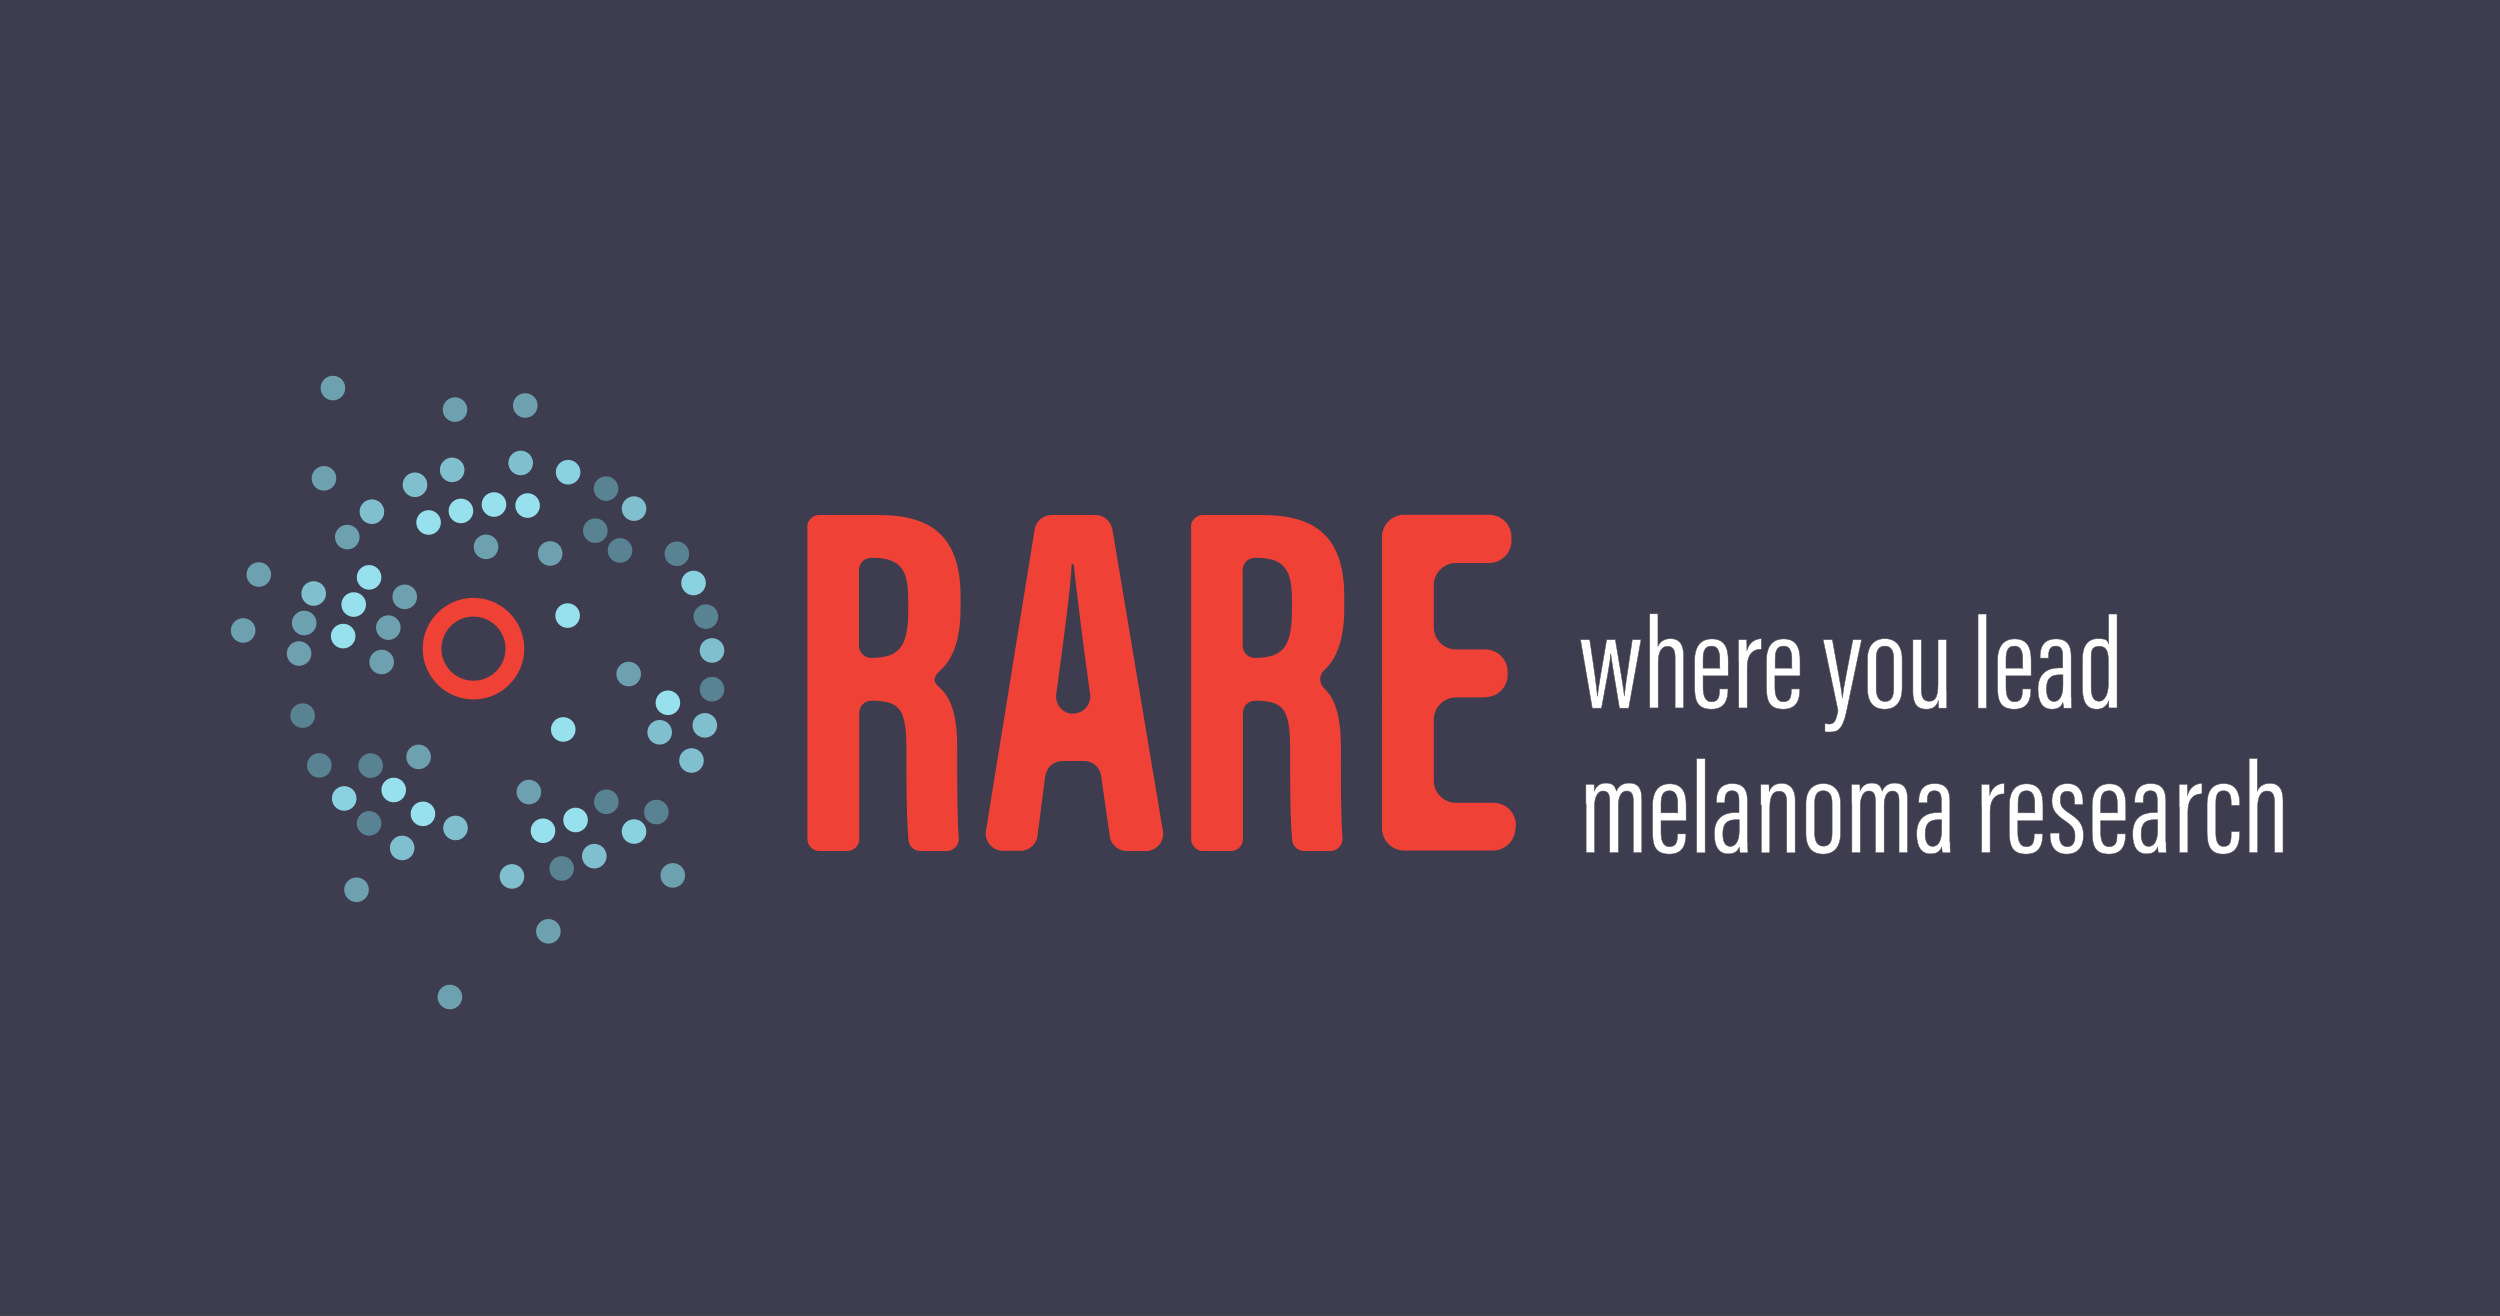 <?xml version="1.0" encoding="UTF-8" standalone="no"?>
<svg
   id="Layer_1"
   data-name="Layer 1"
   version="1.1"
   viewBox="0 0 974.7 513"
   sodipodi:docname="rare-registry-logo-bg-navy-blue.svg"
   width="974.7"
   height="513"
   inkscape:version="1.3.2 (091e20e, 2023-11-25)"
   xmlns:inkscape="http://www.inkscape.org/namespaces/inkscape"
   xmlns:sodipodi="http://sodipodi.sourceforge.net/DTD/sodipodi-0.dtd"
   xmlns="http://www.w3.org/2000/svg"
   xmlns:svg="http://www.w3.org/2000/svg">
  <rect x="0" y="0" width="974.7" height="513" fill="#333333" stroke="none"/>
  <sodipodi:namedview
     id="namedview97"
     pagecolor="#ffffff"
     bordercolor="#000000"
     borderopacity="0.25"
     inkscape:showpageshadow="2"
     inkscape:pageopacity="0.0"
     inkscape:pagecheckerboard="0"
     inkscape:deskcolor="#d1d1d1"
     inkscape:zoom="0.458"
     inkscape:cx="502.18341"
     inkscape:cy="537.1179"
     inkscape:window-width="1592"
     inkscape:window-height="1275"
     inkscape:window-x="0"
     inkscape:window-y="25"
     inkscape:window-maximized="0"
     inkscape:current-layer="Layer_1" />
  <defs
     id="defs1">
    <style
       id="style1">
      .cls-1 {
        fill: #6da1af;
      }

      .cls-1, .cls-2, .cls-3, .cls-4, .cls-5, .cls-6 {
        stroke-width: 0px;
      }

      .cls-2 {
        fill: #598392;
      }

      .cls-3 {
        fill: #96e1ed;
      }

      .cls-4 {
        fill: #80bfce;
      }

      .cls-7 {
        fill: #53565a;
        stroke: #53565a;
        stroke-miterlimit: 10;
        stroke-width: .2px;
      }

      .cls-5 {
        fill: #ef4135;
      }

      .cls-6 {
        fill: #8ad1e2;
      }
    </style>
  </defs>
  <rect
     style="opacity:1;fill:#3d3d4f;fill-opacity:1;stroke:#3585e9;stroke-width:2.469;paint-order:stroke markers fill"
     id="rect1"
     width="1077.531"
     height="537.531"
     x="-25.766"
     y="-12.266" />
  <g
     id="g1"
     transform="translate(90,146.5)"
     inkscape:label="g1">
    <g
       id="g4"
       transform="translate(-94.8,-71)"
       inkscape:label="g4">
      <path
         class="cls-5"
         d="m 319.5,130 c 0,-2.6 2.1,-4.7 4.7,-4.7 h 23.3 c 20,0 31.8,8 31.8,31.6 v 4.9 c 0,13.6 -3.8,20.3 -7.8,24 -4,3.7 -2.1,5.1 0,7.1 4.1,3.9 6.5,10.4 6.5,23.2 0,12.8 -0.1,25.4 0.6,35.2 0.2,2.7 -2,5 -4.7,5 h -10.2 c -2.4,0 -4.5,-1.8 -4.7,-4.2 -0.9,-9.7 -0.8,-26.6 -0.8,-34.8 0,-15.9 -2,-19.6 -13.7,-19.6 v 0 c -2.6,0 -4.7,2.1 -4.7,4.7 v 49.2 c 0,2.6 -2.1,4.7 -4.7,4.7 h -10.8 c -2.6,0 -4.7,-2.1 -4.7,-4.7 V 130 Z m 20.2,46.3 c 0,2.6 2.1,4.7 4.7,4.7 v 0 c 10.6,0 14.5,-3.9 14.5,-18.2 v -4.5 c 0,-10.2 -2,-16.3 -13.5,-16.3 h -1 c -2.6,0 -4.7,2.1 -4.7,4.7 z"
         id="path1" />
      <path
         class="cls-5"
         d="m 412.3,227 -3,23.4 c -0.4,3.3 -3.3,5.8 -6.6,5.8 h -6.9 c -4.1,0 -7.2,-3.7 -6.6,-7.7 l 19,-117.6 c 0.5,-3.2 3.3,-5.6 6.6,-5.6 h 17.1 c 3.3,0 6,2.4 6.6,5.6 l 19.7,117.6 c 0.7,4.1 -2.5,7.8 -6.6,7.8 h -7.5 c -3.3,0 -6.1,-2.4 -6.6,-5.7 l -3.4,-23.7 c -0.5,-3.3 -3.3,-5.7 -6.6,-5.7 H 419 c -3.4,0 -6.2,2.5 -6.6,5.8 z m 10.9,-24.3 c 4,0 7.2,-3.6 6.6,-7.6 -2.7,-19.5 -5,-37.6 -6.4,-50.6 h -0.8 c -0.3,9.4 -3.5,32.1 -6,50.7 -0.5,4 2.6,7.6 6.6,7.6 v 0 z"
         id="path2" />
      <path
         class="cls-5"
         d="m 469.1,130 c 0,-2.6 2.1,-4.7 4.7,-4.7 h 23.3 c 20,0 31.8,8 31.8,31.6 v 4.9 c 0,13.6 -3.8,20.3 -7.8,24 -2.1,1.9 -2.1,5.1 0,7.1 4.1,3.9 6.5,10.4 6.5,23.2 0,12.8 -0.1,25.4 0.6,35.2 0.2,2.7 -2,5 -4.7,5 h -10.2 c -2.4,0 -4.5,-1.8 -4.7,-4.2 -0.9,-9.7 -0.8,-26.6 -0.8,-34.8 0,-15.9 -2,-19.6 -13.7,-19.6 v 0 c -2.6,0 -4.7,2.1 -4.7,4.7 v 49.2 c 0,2.6 -2.1,4.7 -4.7,4.7 h -10.8 c -2.6,0 -4.7,-2.1 -4.7,-4.7 V 130 Z m 20.2,46.3 c 0,2.6 2.1,4.7 4.7,4.7 v 0 c 10.6,0 14.5,-3.9 14.5,-18.2 v -4.5 c 0,-10.2 -2,-16.3 -13.5,-16.3 h -1 c -2.6,0 -4.7,2.1 -4.7,4.7 z"
         id="path3" />
      <path
         class="cls-5"
         d="m 583.9,196.4 h -11.4 c -4.8,0 -8.7,3.9 -8.7,8.7 v 23.7 c 0,4.8 3.9,8.7 8.7,8.7 h 14.6 c 5.3,0 9.4,4.7 8.6,9.9 l -0.2,1.2 c -0.6,4.3 -4.3,7.5 -8.6,7.5 h -34.6 c -4.8,0 -8.7,-3.9 -8.7,-8.7 V 133.9 c 0,-4.8 3.9,-8.7 8.7,-8.7 h 33.1 c 4.8,0 8.7,3.9 8.7,8.7 v 1.4 c 0,4.8 -3.9,8.7 -8.7,8.7 h -12.9 c -4.8,0 -8.7,3.9 -8.7,8.7 V 169 c 0,4.8 3.9,8.7 8.7,8.7 h 11.4 c 4.8,0 8.7,3.9 8.7,8.7 v 1.2 c 0,4.8 -3.9,8.7 -8.7,8.7 z"
         id="path4" />
    </g>
    <g
       id="g70"
       transform="translate(-94.8,-71)">
      <path
         class="cls-5"
         d="m 189.4,197.2 c -10.9,0 -19.8,-8.9 -19.8,-19.8 0,-10.9 8.9,-19.8 19.8,-19.8 10.9,0 19.8,8.9 19.8,19.8 0,10.9 -8.9,19.8 -19.8,19.8 z m 0,-32.3 c -6.9,0 -12.5,5.6 -12.5,12.5 0,6.9 5.6,12.5 12.5,12.5 6.9,0 12.5,-5.6 12.5,-12.5 0,-6.9 -5.6,-12.5 -12.5,-12.5 z"
         id="path5" />
      <circle
         class="cls-1"
         cx="267.1"
         cy="265.8"
         r="4.8"
         id="circle5" />
      <circle
         class="cls-1"
         cx="99.6"
         cy="170.3"
         r="4.8"
         id="circle6" />
      <circle
         class="cls-1"
         cx="143.8"
         cy="271.4"
         r="4.8"
         id="circle7" />
      <circle
         class="cls-1"
         cx="180.2"
         cy="313.2"
         r="4.8"
         id="circle8" />
      <circle
         class="cls-1"
         cx="209.6"
         cy="82.6"
         r="4.8"
         id="circle9" />
      <circle
         class="cls-1"
         cx="182.2"
         cy="84.2"
         r="4.8"
         id="circle10" />
      <circle
         class="cls-6"
         cx="139"
         cy="235.8"
         r="4.8"
         id="circle11" />
      <circle
         class="cls-4"
         cx="274.4"
         cy="221"
         r="4.8"
         id="circle12" />
      <circle
         class="cls-4"
         cx="236.5"
         cy="258.3"
         r="4.8"
         id="circle13" />
      <circle
         class="cls-2"
         cx="223.8"
         cy="263.1"
         r="4.8"
         id="circle14" />
      <circle
         class="cls-4"
         cx="181.1"
         cy="107.7"
         r="4.8"
         id="circle15" />
      <circle
         class="cls-4"
         cx="149.8"
         cy="124"
         r="4.8"
         id="circle16" />
      <circle
         class="cls-4"
         cx="161.6"
         cy="255.1"
         r="4.8"
         id="circle17" />
      <circle
         class="cls-2"
         cx="129.3"
         cy="222.9"
         r="4.8"
         id="circle18" />
      <circle
         class="cls-4"
         cx="204.4"
         cy="266.2"
         r="4.8"
         id="circle19" />
      <circle
         class="cls-2"
         cx="260.7"
         cy="241.1"
         r="4.8"
         id="circle20" />
      <circle
         class="cls-2"
         cx="122.8"
         cy="203.5"
         r="4.8"
         id="circle21" />
      <circle
         class="cls-1"
         cx="123.4"
         cy="167.4"
         r="4.8"
         id="circle22" />
      <circle
         class="cls-2"
         cx="148.7"
         cy="245.5"
         r="4.8"
         id="circle23" />
      <circle
         class="cls-6"
         cx="275.2"
         cy="151.8"
         r="4.8"
         id="circle24" />
      <circle
         class="cls-4"
         cx="207.8"
         cy="105"
         r="4.8"
         id="circle25" />
      <circle
         class="cls-4"
         cx="166.6"
         cy="113.5"
         r="4.8"
         id="circle26" />
      <circle
         class="cls-4"
         cx="252"
         cy="122.8"
         r="4.8"
         id="circle27" />
      <circle
         class="cls-2"
         cx="268.7"
         cy="140.4"
         r="4.8"
         id="circle28" />
      <circle
         class="cls-4"
         cx="282.4"
         cy="178.1"
         r="4.8"
         id="circle29" />
      <circle
         class="cls-2"
         cx="282.4"
         cy="193.2"
         r="4.8"
         id="circle30" />
      <circle
         class="cls-4"
         cx="279.6"
         cy="207.3"
         r="4.8"
         id="circle31" />
      <circle
         class="cls-4"
         cx="127.1"
         cy="155.9"
         r="4.8"
         id="circle32" />
      <circle
         class="cls-6"
         cx="252"
         cy="248.7"
         r="4.8"
         id="circle33" />
      <circle
         class="cls-6"
         cx="226.3"
         cy="108.6"
         r="4.8"
         id="circle34" />
      <circle
         class="cls-1"
         cx="140.2"
         cy="133.9"
         r="4.8"
         id="circle35" />
      <circle
         class="cls-2"
         cx="280"
         cy="164.9"
         r="4.8"
         id="circle36" />
      <circle
         class="cls-1"
         cx="121.4"
         cy="179.3"
         r="4.8"
         id="circle37" />
      <circle
         class="cls-2"
         cx="241.1"
         cy="115"
         r="4.8"
         id="circle38" />
      <circle
         class="cls-1"
         cx="131.1"
         cy="111"
         r="4.8"
         id="circle39" />
      <circle
         class="cls-1"
         cx="134.6"
         cy="75.8"
         r="4.8"
         id="circle40" />
      <circle
         class="cls-1"
         cx="105.7"
         cy="148.5"
         r="4.8"
         id="circle41" />
      <circle
         class="cls-1"
         cx="218.6"
         cy="287.6"
         r="4.8"
         id="circle42" />
      <circle
         class="cls-1"
         cx="194.3"
         cy="137.7"
         r="4.8"
         id="circle43" />
      <circle
         class="cls-1"
         cx="219.3"
         cy="140.3"
         r="4.8"
         id="circle44" />
      <circle
         class="cls-1"
         cx="156.2"
         cy="169.2"
         r="4.8"
         id="circle45" />
      <circle
         class="cls-1"
         cx="153.6"
         cy="182.6"
         r="4.8"
         id="circle46" />
      <circle
         class="cls-1"
         cx="211"
         cy="233.3"
         r="4.8"
         id="circle47" />
      <circle
         class="cls-1"
         cx="168"
         cy="219.6"
         r="4.8"
         id="circle48" />
      <circle
         class="cls-1"
         cx="249.9"
         cy="187.3"
         r="4.8"
         id="circle49" />
      <circle
         class="cls-1"
         cx="162.6"
         cy="157.2"
         r="4.8"
         id="circle50" />
      <circle
         class="cls-2"
         cx="236.9"
         cy="131.4"
         r="4.8"
         id="circle51" />
      <circle
         class="cls-3"
         cx="171.9"
         cy="128.2"
         r="4.8"
         id="circle52" />
      <circle
         class="cls-3"
         cx="142.7"
         cy="160.2"
         r="4.8"
         id="circle53" />
      <circle
         class="cls-2"
         cx="149.3"
         cy="223"
         r="4.8"
         id="circle54" />
      <circle
         class="cls-3"
         cx="158.3"
         cy="232.5"
         r="4.8"
         id="circle55" />
      <circle
         class="cls-3"
         cx="216.5"
         cy="248.4"
         r="4.8"
         id="circle56" />
      <circle
         class="cls-3"
         cx="265.2"
         cy="198.5"
         r="4.8"
         id="circle57" />
      <circle
         class="cls-3"
         cx="148.7"
         cy="149.6"
         r="4.8"
         id="circle58" />
      <circle
         class="cls-2"
         cx="241.2"
         cy="237.1"
         r="4.8"
         id="circle59" />
      <circle
         class="cls-3"
         cx="210.5"
         cy="121.6"
         r="4.8"
         id="circle60" />
      <circle
         class="cls-4"
         cx="262"
         cy="210"
         r="4.8"
         id="circle61" />
      <circle
         class="cls-3"
         cx="184.5"
         cy="123.7"
         r="4.8"
         id="circle62" />
      <circle
         class="cls-3"
         cx="229.2"
         cy="244.2"
         r="4.8"
         id="circle63" />
      <circle
         class="cls-2"
         cx="246.6"
         cy="139.1"
         r="4.8"
         transform="rotate(-80.8,246.576,139.143)"
         id="circle64" />
      <circle
         class="cls-3"
         cx="197.4"
         cy="121.2"
         r="4.8"
         id="circle65" />
      <circle
         class="cls-4"
         cx="182.4"
         cy="247.3"
         r="4.8"
         id="circle66" />
      <circle
         class="cls-3"
         cx="169.7"
         cy="241.8"
         r="4.8"
         id="circle67" />
      <circle
         class="cls-3"
         cx="138.6"
         cy="172.5"
         r="4.8"
         id="circle68" />
      <circle
         class="cls-3"
         cx="224.4"
         cy="208.9"
         r="4.8"
         id="circle69" />
      <circle
         class="cls-3"
         cx="226.1"
         cy="164.5"
         r="4.8"
         id="circle70" />
    </g>
    <g
       id="g97"
       transform="translate(-94.8,-71)"
       inkscape:label="g97"
       style="fill:#ffffff">
      <path
         class="cls-7"
         d="m 624.6,173.9 c 2.1,13.8 2.7,18.6 3,22.1 v 0 c 0.4,-3.5 1.1,-7.7 3.6,-22.1 h 3.4 c 2.4,14.6 3.2,18.7 3.5,22 v 0 c 0.3,-3 0.7,-6.3 3.1,-22 h 3.4 l -4.8,26.7 h -3.6 c -1.5,-9.1 -2.9,-17.2 -3.4,-21.3 v 0 c -0.3,4 -1.7,11.1 -3.6,21.3 h -3.6 L 621,173.9 h 3.5 z"
         id="path70"
         style="fill:#ffffff" />
      <path
         class="cls-7"
         d="m 651.2,163.9 v 12.5 c 0.7,-1.5 2.2,-2.9 4.9,-2.9 4,0 5.1,3 5.1,6.8 v 20.2 h -3.3 v -19.4 c 0,-2.3 -0.3,-4.6 -2.9,-4.6 -2.6,0 -3.7,2.4 -3.7,6.5 v 17.5 H 648 v -36.7 h 3.3 z"
         id="path71"
         style="fill:#ffffff" />
      <path
         class="cls-7"
         d="m 668.8,187.8 v 4.5 c 0,2.8 0.5,5.8 3.3,5.8 2.8,0 3.1,-2.1 3.1,-4.8 v -0.2 h 3.3 v 0.2 c 0,3.2 -0.7,7.7 -6.4,7.7 -5.7,0 -6.6,-3.5 -6.6,-8.9 v -10.2 c 0,-4.1 1.5,-8.3 6.7,-8.3 5.2,0 6.4,3.8 6.4,8.4 v 6 h -9.8 z m 6.5,-2.7 v -3.5 c 0,-2.5 -0.4,-5.2 -3.2,-5.2 -2.8,0 -3.3,2.3 -3.3,5.2 v 3.4 h 6.6 z"
         id="path72"
         style="fill:#ffffff" />
      <path
         class="cls-7"
         d="m 682.6,183 c 0,-4.3 0,-6.8 0,-9.1 h 3.2 c 0,0.7 0.1,2.3 0.1,4.1 1,-3.2 3.3,-4.4 5.6,-4.5 v 4.1 c -3.4,0 -5.5,2.2 -5.5,6.9 v 16 h -3.3 v -17.6 z"
         id="path73"
         style="fill:#ffffff" />
      <path
         class="cls-7"
         d="m 696.8,187.8 v 4.5 c 0,2.8 0.5,5.8 3.3,5.8 2.8,0 3.1,-2.1 3.1,-4.8 v -0.2 h 3.3 v 0.2 c 0,3.2 -0.7,7.7 -6.4,7.7 -5.7,0 -6.6,-3.5 -6.6,-8.9 v -10.2 c 0,-4.1 1.5,-8.3 6.7,-8.3 5.2,0 6.4,3.8 6.4,8.4 v 6 h -9.8 z m 6.6,-2.7 v -3.5 c 0,-2.5 -0.4,-5.2 -3.2,-5.2 -2.8,0 -3.3,2.3 -3.3,5.2 v 3.4 h 6.6 z"
         id="path74"
         style="fill:#ffffff" />
      <path
         class="cls-7"
         d="m 719.2,173.9 c 1.8,9.9 3.6,19.4 3.9,22.4 v 0 c 0.5,-4.2 2.5,-13.6 4.1,-22.4 h 3.4 l -5.9,28.1 c -1.6,7.4 -3.7,7.9 -6.6,7.9 -2.9,0 -1.3,-0.1 -1.8,-0.2 v -3.1 c 0.3,0 1,0.2 1.5,0.2 2,0 2.8,-0.9 3.6,-5.3 l -5.8,-27.6 z"
         id="path75"
         style="fill:#ffffff" />
      <path
         class="cls-7"
         d="m 746.4,181.3 v 11.4 c 0,5.8 -2.7,8.3 -6.8,8.3 -4.1,0 -6.7,-2.4 -6.7,-8.1 v -11.6 c 0,-5 2.6,-7.8 6.8,-7.8 4.2,0 6.7,2.9 6.7,7.8 z m -10.1,0 V 193 c 0,3.1 1.1,5 3.4,5 2.3,0 3.4,-1.5 3.4,-5.1 v -11.7 c 0,-2.8 -0.9,-4.8 -3.4,-4.8 -2.5,0 -3.4,1.7 -3.4,4.8 z"
         id="path76"
         style="fill:#ffffff" />
      <path
         class="cls-7"
         d="m 763.8,193.5 c 0,3.3 0,5.8 0,7.1 h -3.2 c 0,-0.5 -0.1,-1.8 -0.1,-2.8 -0.8,2.4 -2.4,3.2 -4.7,3.2 -2.3,0 -5.2,-0.8 -5.2,-6.8 v -20.3 h 3.3 v 19.4 c 0,3.3 0.9,4.6 3,4.6 2.1,0 3.5,-1.1 3.5,-6.6 v -17.4 h 3.3 v 19.6 z"
         id="path77"
         style="fill:#ffffff" />
      <path
         class="cls-7"
         d="m 776,200.6 v -36.7 h 3.3 v 36.7 z"
         id="path78"
         style="fill:#ffffff" />
      <path
         class="cls-7"
         d="m 786.9,187.8 v 4.5 c 0,2.8 0.5,5.8 3.3,5.8 2.8,0 3.1,-2.1 3.1,-4.8 v -0.2 h 3.3 v 0.2 c 0,3.2 -0.7,7.7 -6.4,7.7 -5.7,0 -6.6,-3.5 -6.6,-8.9 v -10.2 c 0,-4.1 1.5,-8.3 6.7,-8.3 5.2,0 6.4,3.8 6.4,8.4 v 6 h -9.8 z m 6.5,-2.7 v -3.5 c 0,-2.5 -0.4,-5.2 -3.2,-5.2 -2.8,0 -3.3,2.3 -3.3,5.2 v 3.4 h 6.6 z"
         id="path79"
         style="fill:#ffffff" />
      <path
         class="cls-7"
         d="m 812.4,196.2 c 0,1.9 0,3.7 0.1,4.4 h -3.1 c -0.1,-0.7 -0.2,-1.7 -0.3,-2.2 -0.8,2.1 -2.5,2.6 -4.4,2.6 -3.8,0 -5.3,-3.3 -5.3,-7.5 V 193 c 0,-5.9 3.6,-8.1 8.3,-8.1 h 1.3 v -4.4 c 0,-2.5 -0.4,-4.1 -2.7,-4.1 -2.3,0 -2.8,1.7 -2.8,3.9 v 0.8 h -3.3 v -0.7 c 0,-3.7 1.5,-6.8 6.2,-6.8 4.7,0 5.9,2.9 5.9,6.8 v 15.9 z m -3.3,-8.6 h -1.4 c -3.2,0 -5,1.4 -5,5.3 v 0.5 c 0,2.5 0.8,4.6 2.9,4.6 2.1,0 3.5,-2.1 3.5,-6.2 v -4.1 z"
         id="path80"
         style="fill:#ffffff" />
      <path
         class="cls-7"
         d="m 830.2,163.9 v 29.9 c 0,3 0,5.2 0,6.7 H 827 c 0,-0.5 -0.1,-1.9 -0.1,-2.6 -0.7,1.6 -1.9,3.1 -4.6,3.1 -4.4,0 -5.6,-3.5 -5.6,-8.6 v -11 c 0,-4.7 1.9,-7.9 6,-7.9 4.1,0 3.6,1 4.2,2 v -11.6 z m -10.1,17.6 v 10.9 c 0,3.6 0.9,5.5 3.1,5.5 2.2,0 3.6,-2.8 3.6,-6.7 v -8.9 c 0,-2.9 -0.3,-5.8 -3.5,-5.8 -3.2,0 -3.2,1.9 -3.2,5 z"
         id="path81"
         style="fill:#ffffff" />
      <path
         class="cls-7"
         d="m 623.1,238 c 0,-4.7 0,-6.4 0,-7.7 h 3.2 c 0.1,0.8 0.1,1.7 0.1,2.5 0.8,-1.8 2.2,-3 4.5,-3 2.3,0 3.5,0.8 4.1,3.1 0.8,-1.7 2.2,-3.1 4.9,-3.1 2.7,0 5,1.1 5,6.2 v 20.9 h -3.3 v -20.1 c 0,-2.1 -0.4,-3.9 -2.6,-3.9 -2.2,0 -3.2,2.4 -3.2,5.4 v 18.6 h -3.4 V 237 c 0,-3 -0.7,-4.1 -2.7,-4.1 -2,0 -3.2,2.5 -3.2,5.6 v 18.4 h -3.3 v -19 z"
         id="path82"
         style="fill:#ffffff" />
      <path
         class="cls-7"
         d="m 652.4,244.3 v 4.5 c 0,2.8 0.5,5.8 3.3,5.8 2.8,0 3.1,-2.1 3.1,-4.8 v -0.2 h 3.3 v 0.2 c 0,3.2 -0.7,7.7 -6.4,7.7 -5.7,0 -6.6,-3.5 -6.6,-8.9 v -10.2 c 0,-4.1 1.5,-8.3 6.7,-8.3 5.2,0 6.4,3.8 6.4,8.4 v 6 h -9.8 z m 6.5,-2.8 V 238 c 0,-2.5 -0.4,-5.2 -3.2,-5.2 -2.8,0 -3.3,2.3 -3.3,5.2 v 3.4 h 6.6 z"
         id="path83"
         style="fill:#ffffff" />
      <path
         class="cls-7"
         d="m 666.3,257 v -36.7 h 3.3 V 257 Z"
         id="path84"
         style="fill:#ffffff" />
      <path
         class="cls-7"
         d="m 686.2,252.6 c 0,1.9 0,3.7 0.1,4.4 h -3.1 c -0.1,-0.7 -0.2,-1.7 -0.3,-2.2 -0.8,2.1 -2.5,2.6 -4.4,2.6 -3.8,0 -5.3,-3.3 -5.3,-7.5 v -0.5 c 0,-5.9 3.6,-8.1 8.3,-8.1 h 1.3 v -4.4 c 0,-2.5 -0.4,-4.1 -2.7,-4.1 -2.3,0 -2.8,1.7 -2.8,3.9 v 0.8 H 674 v -0.7 c 0,-3.7 1.5,-6.8 6.2,-6.8 4.7,0 5.9,2.9 5.9,6.8 v 15.9 z m -3.3,-8.5 h -1.4 c -3.2,0 -5,1.4 -5,5.3 v 0.5 c 0,2.5 0.8,4.6 2.9,4.6 2.1,0 3.5,-2.1 3.5,-6.2 v -4.1 z"
         id="path85"
         style="fill:#ffffff" />
      <path
         class="cls-7"
         d="m 691.3,238.4 c 0,-5.3 0,-6.7 0,-8.1 h 3.2 c 0,0.6 0.1,1.5 0.1,2.7 0.8,-2 2.4,-3.1 4.9,-3.1 2.5,0 5.2,1.6 5.2,6.5 V 257 h -3.3 v -20 c 0,-2.6 -0.9,-4 -2.9,-4 -2,0 -3.7,1.1 -3.7,6.5 V 257 h -3.3 v -18.6 z"
         id="path86"
         style="fill:#ffffff" />
      <path
         class="cls-7"
         d="m 722.4,237.8 v 11.4 c 0,5.8 -2.7,8.3 -6.8,8.3 -4.1,0 -6.7,-2.4 -6.7,-8.1 v -11.6 c 0,-5 2.6,-7.8 6.8,-7.8 4.2,0 6.7,2.9 6.7,7.8 z m -10.1,-0.1 v 11.7 c 0,3.1 1.1,5 3.4,5 2.3,0 3.4,-1.5 3.4,-5.1 v -11.7 c 0,-2.8 -0.9,-4.8 -3.4,-4.8 -2.5,0 -3.4,1.7 -3.4,4.8 z"
         id="path87"
         style="fill:#ffffff" />
      <path
         class="cls-7"
         d="m 726.7,238 c 0,-4.7 0,-6.4 0,-7.7 h 3.2 c 0.1,0.8 0.1,1.7 0.1,2.5 0.8,-1.8 2.2,-3 4.5,-3 2.3,0 3.5,0.8 4.1,3.1 0.8,-1.7 2.2,-3.1 4.9,-3.1 2.7,0 5,1.1 5,6.2 v 20.9 h -3.3 v -20.1 c 0,-2.1 -0.4,-3.9 -2.6,-3.9 -2.2,0 -3.2,2.4 -3.2,5.4 v 18.6 H 736 V 237 c 0,-3 -0.7,-4.1 -2.7,-4.1 -2,0 -3.2,2.5 -3.2,5.6 v 18.4 h -3.3 v -19 z"
         id="path88"
         style="fill:#ffffff" />
      <path
         class="cls-7"
         d="m 765.1,252.6 c 0,1.9 0,3.7 0.1,4.4 h -3.1 c -0.1,-0.7 -0.2,-1.7 -0.3,-2.2 -0.8,2.1 -2.5,2.6 -4.4,2.6 -3.8,0 -5.3,-3.3 -5.3,-7.5 v -0.5 c 0,-5.9 3.6,-8.1 8.3,-8.1 h 1.3 v -4.4 c 0,-2.5 -0.4,-4.1 -2.7,-4.1 -2.3,0 -2.8,1.7 -2.8,3.9 v 0.8 h -3.3 v -0.7 c 0,-3.7 1.5,-6.8 6.2,-6.8 4.7,0 5.9,2.9 5.9,6.8 v 15.9 z m -3.3,-8.5 h -1.4 c -3.2,0 -5,1.4 -5,5.3 v 0.5 c 0,2.5 0.8,4.6 2.9,4.6 2.1,0 3.5,-2.1 3.5,-6.2 v -4.1 z"
         id="path89"
         style="fill:#ffffff" />
      <path
         class="cls-7"
         d="m 777.3,239.4 c 0,-4.3 0,-6.8 0,-9.1 h 3.2 c 0,0.7 0.1,2.3 0.1,4.1 1,-3.2 3.3,-4.4 5.6,-4.5 v 4.1 c -3.4,0 -5.5,2.2 -5.5,6.9 v 16 h -3.3 v -17.6 z"
         id="path90"
         style="fill:#ffffff" />
      <path
         class="cls-7"
         d="m 791.5,244.3 v 4.5 c 0,2.8 0.5,5.8 3.3,5.8 2.8,0 3.1,-2.1 3.1,-4.8 v -0.2 h 3.3 v 0.2 c 0,3.2 -0.7,7.7 -6.4,7.7 -5.7,0 -6.6,-3.5 -6.6,-8.9 v -10.2 c 0,-4.1 1.5,-8.3 6.7,-8.3 5.2,0 6.4,3.8 6.4,8.4 v 6 h -9.8 z m 6.6,-2.8 V 238 c 0,-2.5 -0.4,-5.2 -3.2,-5.2 -2.8,0 -3.3,2.3 -3.3,5.2 v 3.4 h 6.6 z"
         id="path91"
         style="fill:#ffffff" />
      <path
         class="cls-7"
         d="m 807.7,249.2 v 1.2 c 0,2.8 1.2,4.2 3.1,4.2 1.9,0 3,-1.4 3,-4 0,-2.6 -0.8,-4 -3.8,-6 -3.5,-2.4 -5.2,-4.2 -5.2,-7.9 0,-3.7 1.8,-6.7 6.1,-6.7 4.3,0 6,3.1 6,6.9 v 1.3 h -3.3 v -1.4 c 0,-2.4 -0.7,-3.8 -2.8,-3.8 -2.1,0 -2.7,1.3 -2.7,3.5 0,2.2 0.7,3.2 3.4,5 3.7,2.5 5.6,4.3 5.6,8.7 0,4.4 -2.1,7.3 -6.6,7.3 -4.5,0 -6.4,-3.4 -6.4,-7 v -1.2 h 3.4 z"
         id="path92"
         style="fill:#ffffff" />
      <path
         class="cls-7"
         d="m 823.8,244.3 v 4.5 c 0,2.8 0.5,5.8 3.3,5.8 2.8,0 3.1,-2.1 3.1,-4.8 v -0.2 h 3.3 v 0.2 c 0,3.2 -0.7,7.7 -6.4,7.7 -5.7,0 -6.6,-3.5 -6.6,-8.9 v -10.2 c 0,-4.1 1.5,-8.3 6.7,-8.3 5.2,0 6.4,3.8 6.4,8.4 v 6 h -9.8 z m 6.5,-2.8 V 238 c 0,-2.5 -0.4,-5.2 -3.2,-5.2 -2.8,0 -3.3,2.3 -3.3,5.2 v 3.4 h 6.6 z"
         id="path93"
         style="fill:#ffffff" />
      <path
         class="cls-7"
         d="m 849.3,252.6 c 0,1.9 0,3.7 0.1,4.4 h -3.1 c -0.1,-0.7 -0.2,-1.7 -0.3,-2.2 -0.8,2.1 -2.5,2.6 -4.4,2.6 -3.8,0 -5.3,-3.3 -5.3,-7.5 v -0.5 c 0,-5.9 3.6,-8.1 8.3,-8.1 h 1.3 v -4.4 c 0,-2.5 -0.4,-4.1 -2.7,-4.1 -2.3,0 -2.8,1.7 -2.8,3.9 v 0.8 h -3.3 v -0.7 c 0,-3.7 1.5,-6.8 6.2,-6.8 4.7,0 5.9,2.9 5.9,6.8 v 15.9 z m -3.3,-8.5 h -1.4 c -3.2,0 -5,1.4 -5,5.3 v 0.5 c 0,2.5 0.8,4.6 2.9,4.6 2.1,0 3.5,-2.1 3.5,-6.2 v -4.1 z"
         id="path94"
         style="fill:#ffffff" />
      <path
         class="cls-7"
         d="m 854.4,239.4 c 0,-4.3 0,-6.8 0,-9.1 h 3.2 c 0,0.7 0.1,2.3 0.1,4.1 1,-3.2 3.3,-4.4 5.6,-4.5 v 4.1 c -3.4,0 -5.5,2.2 -5.5,6.9 v 16 h -3.3 v -17.6 z"
         id="path95"
         style="fill:#ffffff" />
      <path
         class="cls-7"
         d="m 878,248.7 v 0.4 c 0,4.6 -1.2,8.4 -6.4,8.4 -5.2,0 -6.3,-3.5 -6.3,-8.9 V 238 c 0,-4.6 1.7,-8 6.5,-8 4.8,0 6.2,3.8 6.2,7.4 v 1.1 h -3.3 v -0.9 c 0,-2.5 -0.4,-4.8 -2.9,-4.8 -2.5,0 -3.1,1.6 -3.1,5 v 11.4 c 0,2.6 0.5,5.3 3,5.3 2.5,0 3,-1.4 3,-5.1 v -0.7 z"
         id="path96"
         style="fill:#ffffff" />
      <path
         class="cls-7"
         d="m 884.9,220.3 v 12.5 c 0.7,-1.5 2.2,-2.9 4.9,-2.9 4,0 5.1,3 5.1,6.8 v 20.2 h -3.3 v -19.4 c 0,-2.3 -0.3,-4.6 -2.9,-4.6 -2.6,0 -3.7,2.4 -3.7,6.5 v 17.5 h -3.3 v -36.7 h 3.3 z"
         id="path97"
         style="fill:#ffffff" />
    </g>
  </g>
</svg>
